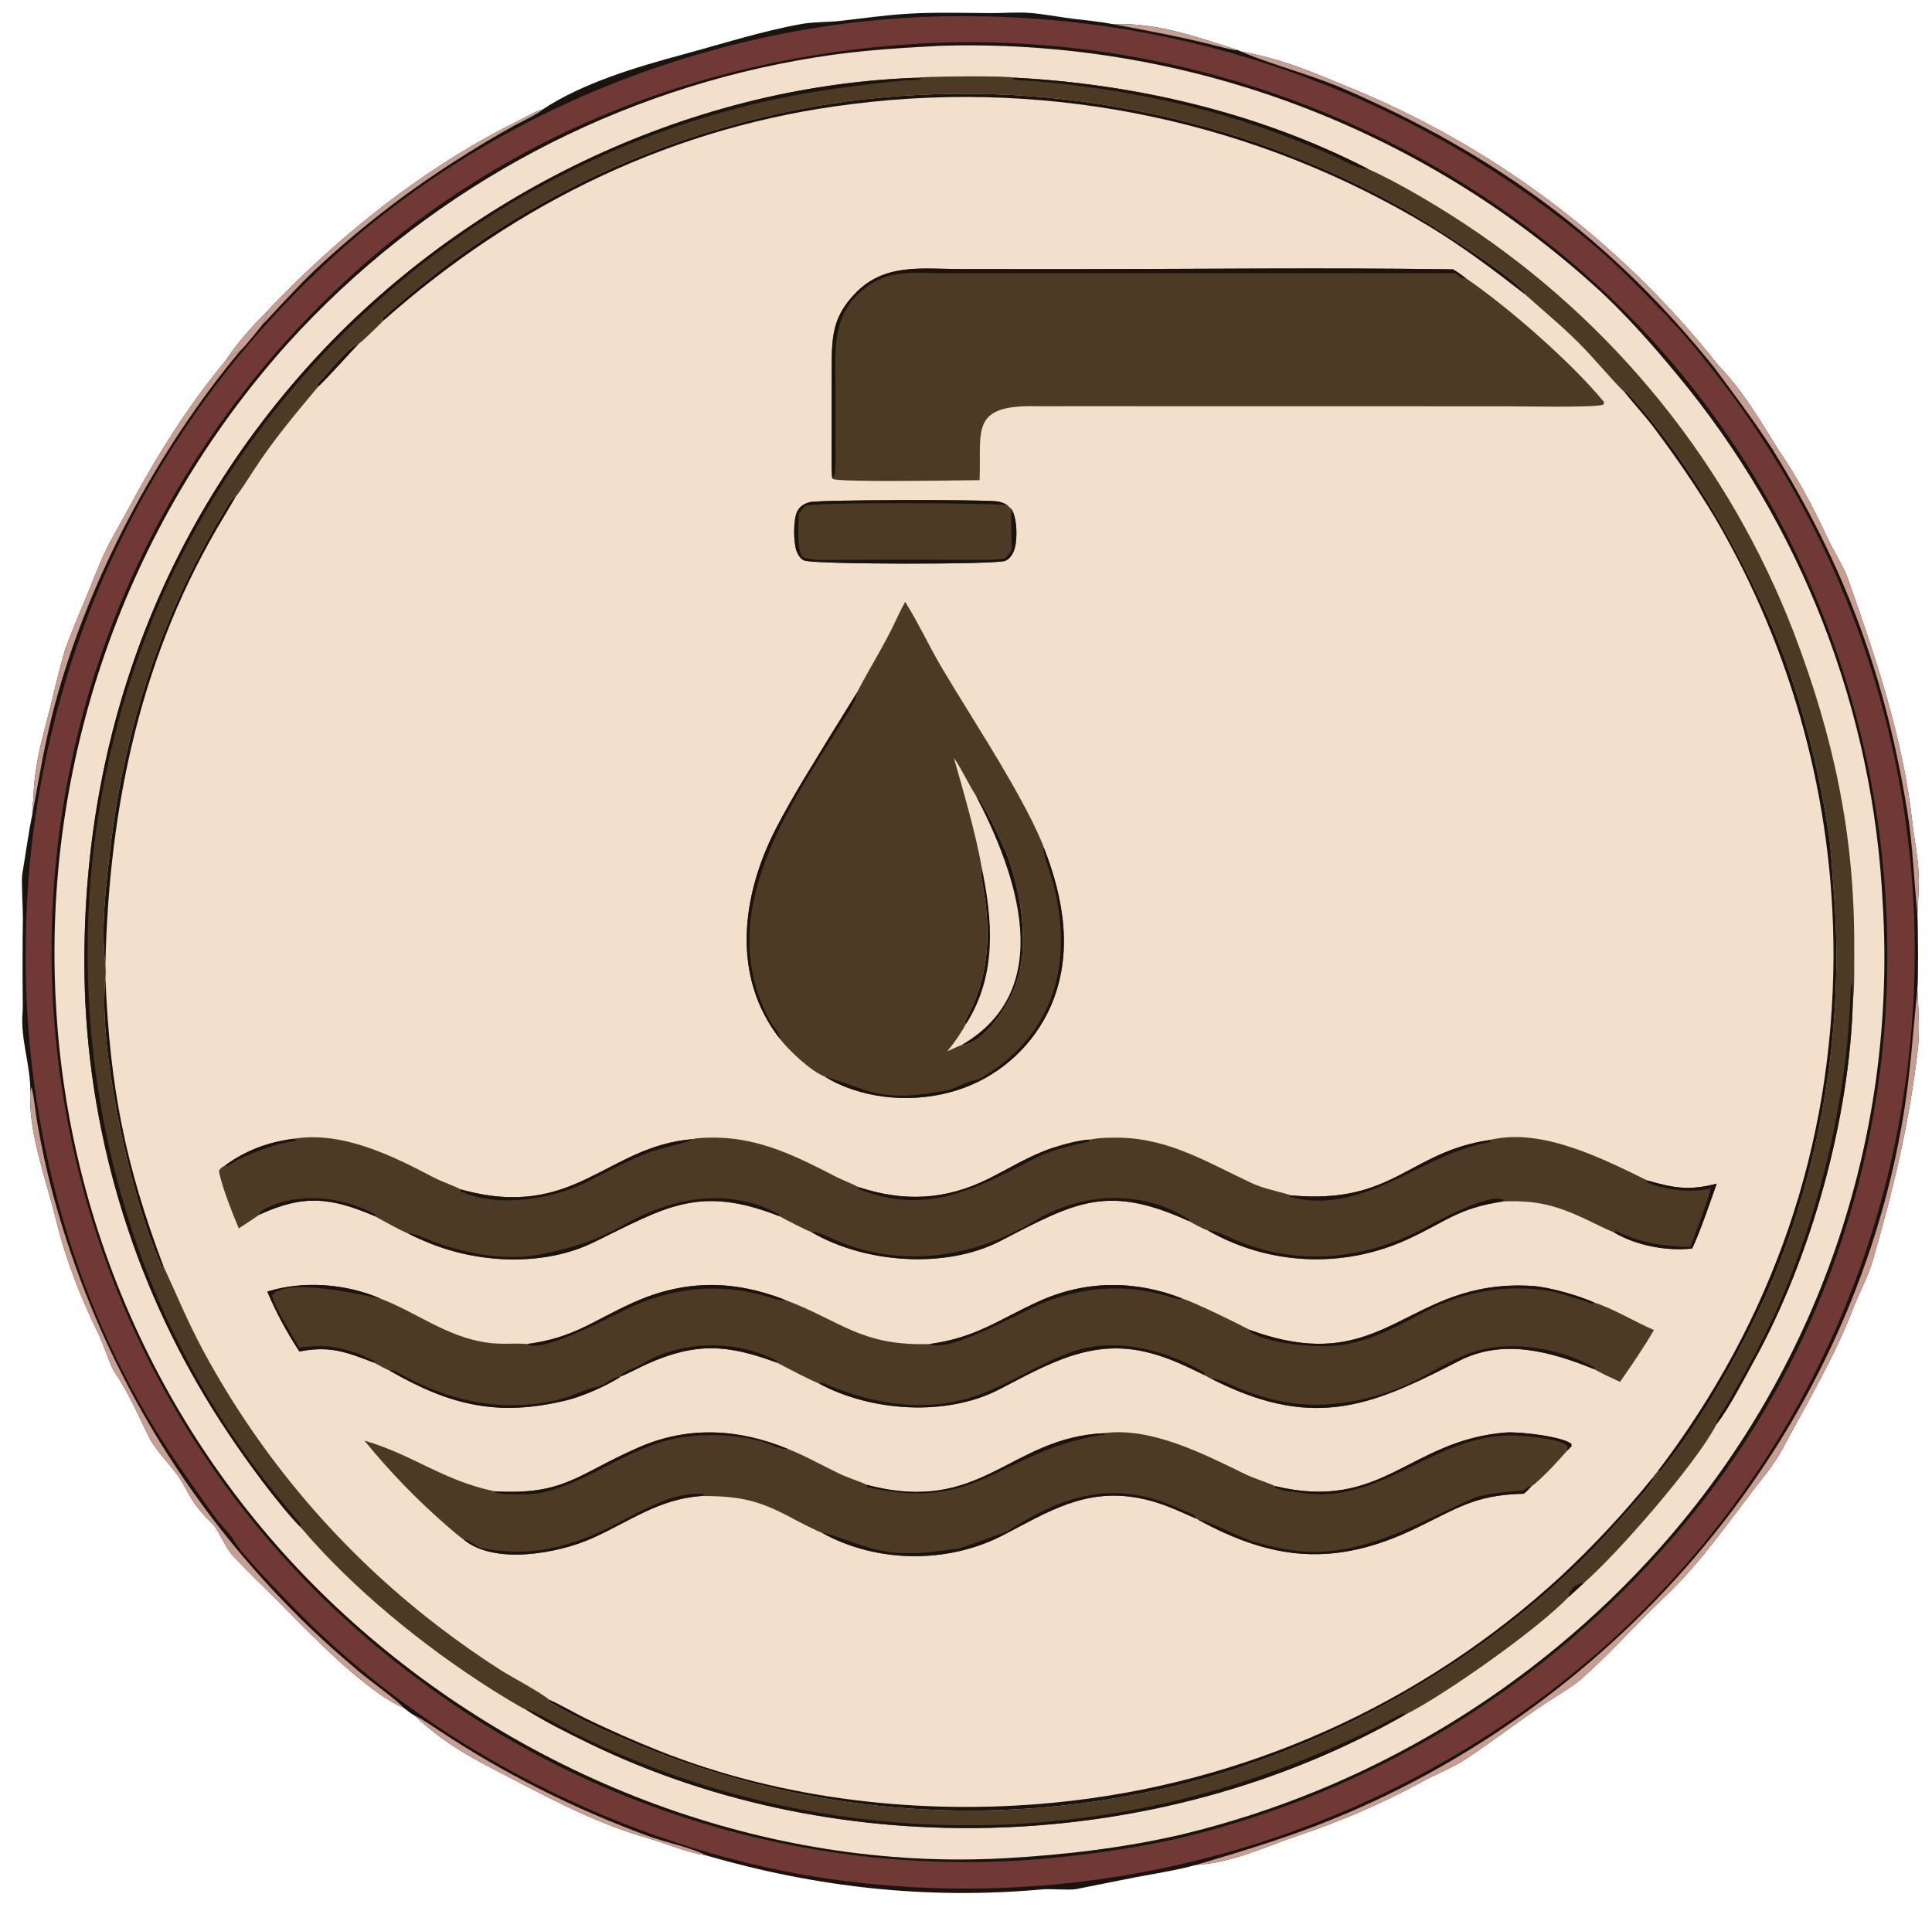 <?xml version="1.0" encoding="utf-8"?> <svg xmlns="http://www.w3.org/2000/svg" xmlns:xlink="http://www.w3.org/1999/xlink" width="724" height="720" viewBox="0 0 724 720"><clipPath id="cl_7"><rect x="-6.8664551e-05" y="-3.8146973e-05" width="724" height="720"></rect></clipPath><g clip-path="url(#cl_7)"><path fill="#1A130E" transform="matrix(0.9 0 0 0.9 -98.154 -102.6)" d="M334.881 159.66C351.83 148.412 374.313 141.851 393.762 136.584C409.732 132.26 426.634 126.863 442.882 123.973C448.105 123.044 453.661 123.288 458.961 122.689C468.251 121.64 477.655 120.303 486.983 119.731C498.552 119.022 510.231 119.406 521.814 119.454C527.144 119.476 532.62 118.974 537.931 119.389C543.797 119.847 549.779 121.057 555.644 121.786C561.273 122.486 567.02 122.981 572.583 124.088C590.742 123.316 607.543 129.416 624.607 134.927L625.484 135.335C643.666 138.908 652.453 142.841 669.449 149.802C730.293 174.405 783.682 214.426 824.363 265.926C834.775 276.751 841.463 288.336 849.364 300.998C857.612 313.056 863.928 324.901 870.043 338.144C872.413 343.277 876.753 350.032 878.52 355.055C890.054 387.844 901.439 421.371 905.268 456.077C906.045 463.118 907.626 470.336 907.902 477.465C908.336 482.923 907.595 489.186 907.433 494.764C907.694 498.816 907.866 522.637 907.399 526.235C907.87 534.102 908.48 543.242 907.593 551.022C904.168 581.069 897.28 609.984 888.815 638.961C886.834 645.743 883.091 652.615 880.502 659.24C872.692 679.643 861.572 697.947 851.358 717.152C849.248 721.12 846.813 724.638 844.027 728.178C830.373 745.361 818.464 763.546 802.465 778.726C790.67 789.918 779.653 802.36 767.489 813.169C763.808 816.44 757.125 820.235 752.8 823.116C741.522 830.631 730.827 838.878 719.561 846.399C713.78 850.211 706.509 852.962 700.444 856.358C683.961 865.248 667.744 872.22 650.001 878.213C635.182 883.219 622.837 889.5 606.884 890.633C599.345 892.757 589.27 894.316 581.399 895.823C573.326 897.368 565.102 899.134 557.089 900.66C554.259 901.199 546.669 900.444 542.886 900.786C495.308 905.089 449.186 899.98 403.173 886.666C393.972 885.095 387.997 882.118 379.562 879.686C358.415 873.589 341.556 864.788 322.196 854.693C306.297 846.403 294.939 840.865 281.483 828.238C280.672 827.981 278.214 825.971 277.399 825.352C260.93 818.267 237.602 793.701 224.824 780.787C218.858 774.758 211.822 768.18 206.1 761.879C203.225 759.191 199.942 750.868 197.516 748.523C190.768 741.999 189.148 738.977 184.71 730.909C181.301 725.201 174.059 718.339 171.183 712.579C166.296 702.792 162.644 693.83 156.325 684.712C154.065 680.13 152.39 674.348 150.197 669.812C142.418 653.719 136.47 638.764 132.208 621.306C128.263 605.149 120.759 585.447 121.691 568.539C121.786 557.635 117.576 546.842 118.44 535.86C118.598 533.857 118.525 531.426 118.521 529.397C118.401 518.368 118.424 507.339 118.588 496.311C118.628 492.45 117.889 480.547 118.311 478.109C119.553 470.94 121.047 459.954 122.553 452.954C122.392 450.457 122.896 448.059 122.979 445.618C123.35 434.672 125.766 424.512 128.603 413.965C131.16 404.461 133.367 393.668 136.241 384.296C138.452 378.301 140.878 372.327 143.374 366.439C146.355 359.409 149.102 352.006 152.232 345.061C155.108 338.679 159.089 332.308 162.393 326.108C173.98 304.364 187.309 282.947 203.158 264.028C206.402 258.377 215.636 248.045 220.399 243.58C222.138 241.357 229.709 233.915 231.963 231.706C258.836 205.366 290.698 181.151 324.475 164.497C327.478 163.016 331.845 160.388 334.881 159.66Z"></path><path fill="#C89D92" transform="matrix(0.9 0 0 0.9 -98.154 -102.6)" d="M606.884 890.633C624.237 885.509 641.127 880.434 657.851 873.961C783.511 825.326 880.039 711.313 901.738 577.607C904.636 559.749 905.518 544.279 907.399 526.235C907.87 534.102 908.48 543.242 907.593 551.022C904.168 581.069 897.28 609.984 888.815 638.961C886.834 645.743 883.091 652.615 880.502 659.24C872.692 679.643 861.572 697.947 851.358 717.152C849.248 721.12 846.813 724.638 844.027 728.178C830.373 745.361 818.464 763.546 802.465 778.726C790.67 789.918 779.653 802.36 767.489 813.169C763.808 816.44 757.125 820.235 752.8 823.116C741.522 830.631 730.827 838.878 719.561 846.399C713.78 850.211 706.509 852.962 700.444 856.358C683.961 865.248 667.744 872.22 650.001 878.213C635.182 883.219 622.837 889.5 606.884 890.633Z"></path><path fill="#C89D92" transform="matrix(0.9 0 0 0.9 -98.154 -102.6)" d="M121.691 568.539L122.195 566.704C123.304 571.119 123.874 577.343 124.675 582.024C126.343 591.709 128.442 601.316 130.965 610.815C148.506 676.271 182.785 736.032 230.43 784.22C239.549 793.586 248.753 801.781 258.7 810.211C262.946 813.81 274.238 821.871 277.399 825.352C260.93 818.267 237.602 793.701 224.824 780.787C218.858 774.758 211.822 768.18 206.1 761.879C203.225 759.191 199.942 750.868 197.516 748.523C190.768 741.999 189.148 738.977 184.71 730.909C181.301 725.201 174.059 718.339 171.183 712.579C166.296 702.792 162.644 693.83 156.325 684.712C154.065 680.13 152.39 674.348 150.197 669.812C142.418 653.719 136.47 638.764 132.208 621.306C128.263 605.149 120.759 585.447 121.691 568.539Z"></path><path fill="#C89D92" transform="matrix(0.9 0 0 0.9 -98.154 -102.6)" d="M203.158 264.028C205.745 262.596 205.575 261.348 208.997 260.17C174.524 301.508 146.035 354.915 132.045 406.917C127.743 422.91 125.516 436.936 122.553 452.954C122.392 450.457 122.896 448.059 122.979 445.618C123.35 434.672 125.766 424.512 128.603 413.965C131.16 404.461 133.367 393.668 136.241 384.296C138.452 378.301 140.878 372.327 143.374 366.439C146.355 359.409 149.102 352.006 152.232 345.061C155.108 338.679 159.089 332.308 162.393 326.108C173.98 304.364 187.309 282.947 203.158 264.028Z"></path><path fill="#C89D92" transform="matrix(0.9 0 0 0.9 -98.154 -102.6)" d="M625.484 135.335C643.666 138.908 652.453 142.841 669.449 149.802C730.293 174.405 783.682 214.426 824.363 265.926L822.769 266.955C779.813 213.518 731.978 178.486 669.021 151.183C654.753 144.996 638.689 141.007 625.925 135.529L625.484 135.335Z"></path><path fill="#C89D92" transform="matrix(0.9 0 0 0.9 -98.154 -102.6)" d="M849.364 300.998C857.612 313.056 863.928 324.901 870.043 338.144C872.413 343.277 876.753 350.032 878.52 355.055C890.054 387.844 901.439 421.371 905.268 456.077C906.045 463.118 907.626 470.336 907.902 477.465C908.336 482.923 907.595 489.186 907.433 494.764C905.967 480.484 905.547 465.917 903.208 451.716C893.816 394.685 877.116 349.699 847.038 301.001L849.364 300.998Z"></path><path fill="#C89D92" transform="matrix(0.9 0 0 0.9 -98.154 -102.6)" d="M220.399 243.58C222.138 241.357 229.709 233.915 231.963 231.706C258.836 205.366 290.698 181.151 324.475 164.497C327.478 163.016 331.845 160.388 334.881 159.66C334.212 160.854 325.125 165.239 323.073 166.365C314.456 171.094 306.046 176.218 297.786 181.541C277.213 194.747 257.892 209.811 240.068 226.544C234.815 231.51 229.941 236.882 224.954 242.098C223.876 243.226 219.483 248.135 218.734 248.681L218.432 248.378C219.678 246.321 219.791 245.92 220.399 243.58Z"></path><path fill="#C89D92" transform="matrix(0.9 0 0 0.9 -98.154 -102.6)" d="M281.483 828.238C284.805 829.789 288.346 832.287 291.416 834.328C318.672 852.444 348.118 867.22 378.826 878.517C385.802 881.083 397.102 883.391 403.173 886.666C393.972 885.095 387.997 882.118 379.562 879.686C358.415 873.589 341.556 864.788 322.196 854.693C306.297 846.403 294.939 840.865 281.483 828.238Z"></path><path fill="#C89D92" transform="matrix(0.9 0 0 0.9 -98.154 -102.6)" d="M824.363 265.926C834.775 276.751 841.463 288.336 849.364 300.998L847.038 301.001C839.459 289.327 831.088 278.103 822.769 266.955L824.363 265.926Z"></path><path fill="#C89D92" transform="matrix(0.9 0 0 0.9 -98.154 -102.6)" d="M572.583 124.088C590.742 123.316 607.543 129.416 624.607 134.927C622.808 135.029 617.847 133.686 615.982 133.203C601.604 129.482 587.18 126.809 572.583 124.088Z"></path><path fill="#C89D92" transform="matrix(0.9 0 0 0.9 -98.154 -102.6)" d="M220.399 243.58C219.791 245.92 219.678 246.321 218.432 248.378L218.734 248.681C216.952 250.909 210.742 258.719 208.997 260.17C205.575 261.348 205.745 262.596 203.158 264.028C206.402 258.377 215.636 248.045 220.399 243.58Z"></path><path fill="#703935" transform="matrix(0.9 0 0 0.9 -98.154 -102.6)" d="M804.418 247.125C812.121 254.764 825.444 271.972 831.98 280.896C892.742 364.782 917.727 469.353 901.448 571.645C885.681 672.705 830.311 763.323 747.579 823.466C661.934 885.831 555.122 911.842 450.392 895.838C369.621 883.147 286.944 841.358 230.276 782.238C225.153 776.894 209.897 761.47 206.899 756.159C204.679 752.225 201.133 749.282 198.472 745.566C189.665 733.268 181.033 721.271 173.143 708.334C136.807 648.758 118.807 577.067 119.776 507.5C120.508 402.061 163.822 301.393 239.878 228.362C312.579 157.948 416.077 118.74 517.028 120.796C611.239 122.134 702.052 156.19 773.91 217.13C782.981 224.979 792.584 234.713 800.928 243.435C802.719 244.985 803.008 245.252 804.418 247.125Z"></path><path fill="#613532" transform="matrix(0.9 0 0 0.9 -98.154 -102.6)" d="M800.928 243.435C802.719 244.985 803.008 245.252 804.418 247.125C803.078 246.126 801.643 244.933 800.928 243.435Z"></path><path fill="#1A130E" transform="matrix(0.9 0 0 0.9 -98.154 -102.6)" d="M491.523 132.217C491.709 132.19 491.895 132.162 492.081 132.135C592.155 126.699 692.096 161.014 767.376 226.676C919.514 359.375 939.335 599.662 806.256 753.505C752.937 815.836 681.332 859.778 601.614 879.09C580.565 884.039 556.462 887.164 534.876 888.708C444.513 894.289 355.126 867.436 282.798 812.982C103.143 679.543 79.093 421.232 228.719 255.45C297.648 179.078 389.569 138.322 491.523 132.217Z"></path><path fill="#F3E0CC" transform="matrix(0.9 0 0 0.9 -98.154 -102.6)" d="M498.201 133.207C498.633 133.175 499.066 133.142 499.499 133.109C600.066 129.752 698.017 165.522 772.754 232.897C784.802 243.637 797.196 257.669 807.461 270.139C859.12 332.42 889.144 409.8 893.012 490.624C898.91 588.734 865.51 685.156 800.19 758.596C747.585 817.716 678.163 859.338 601.231 877.881C577.513 883.424 551.911 886.455 527.623 887.792L526.863 887.835C428.204 893.148 329.153 855.121 255.945 789.508C182.5 723.859 138.079 631.769 132.417 533.424C126.369 432.09 161.11 332.548 228.897 256.982C284.69 195.397 359.276 153.982 441.047 139.183C461.667 135.442 477.514 134.319 498.201 133.207Z"></path><path fill="#4D3A25" transform="matrix(0.9 0 0 0.9 -98.154 -102.6)" d="M489.459 146.429C494.458 145.765 528.088 145.44 531.402 146.336C582.119 149.002 633.29 160.979 678.625 184.31C691.071 189.894 707.119 199.468 718.517 206.971C781.06 248.052 829.147 307.71 856.012 377.55C872.495 420.851 881.27 461.326 881.122 507.949C881.106 513.026 881.329 526.349 880.567 530.525C879.31 579.637 863.168 637.563 839.545 680.413C835.105 688.467 829.351 699.796 823.793 707.116C815.541 723.177 782.38 761.241 768.615 773.108C766.46 775.121 764.331 777.14 762.101 779.07C749.906 792.043 709.986 820.254 694.046 828.087C592.291 886.158 459.668 891.191 354.275 839.938C345.292 835.569 336.367 831.101 327.887 825.81C325.935 825.121 315.837 818.815 313.811 817.531C285.546 799.625 256.007 775.641 234.279 750.034C224.941 740.424 211.525 722.073 204.172 710.929C168.334 657.609 147.73 595.518 144.583 531.351C140.368 432.526 171.541 339.183 238.387 265.397C301.734 195.472 394.591 150.137 489.459 146.429Z"></path><path fill="#1A130E" transform="matrix(0.9 0 0 0.9 -98.154 -102.6)" d="M234.279 750.034C224.941 740.424 211.525 722.073 204.172 710.929C168.334 657.609 147.73 595.518 144.583 531.351C140.368 432.526 171.541 339.183 238.387 265.397C301.734 195.472 394.591 150.137 489.459 146.429L493.078 146.769C490.749 147.657 488.545 147.208 486.228 147.427C463.487 149.575 437.775 153.187 415.912 159.088C310.232 186.811 222.673 260.684 177.553 360.188C138.08 448.84 134.99 549.447 168.948 640.355C180.303 670.315 195.712 698.577 214.743 724.352C220.247 731.863 227.778 741.052 233.984 748.311C234.009 748.34 234.274 749.817 234.279 750.034Z"></path><path fill="#1A130E" transform="matrix(0.9 0 0 0.9 -98.154 -102.6)" d="M327.887 825.81C330.016 825.683 340.307 831.615 342.998 833.044C355.177 839.509 367.084 844.695 379.952 849.673C461.193 880.771 550.796 882.236 633.01 853.811C647.872 848.61 662.457 842.646 676.706 835.944C680.154 834.34 691.599 828.025 693.729 827.376L694.046 828.087C592.291 886.158 459.668 891.191 354.275 839.938C345.292 835.569 336.367 831.101 327.887 825.81Z"></path><path fill="#1A130E" transform="matrix(0.9 0 0 0.9 -98.154 -102.6)" d="M823.793 707.116C823.691 704.937 826.55 701.372 827.772 699.287C836.283 684.774 844.754 669.346 851.266 653.822C865.329 620.33 874.393 584.953 878.169 548.826C879.036 540.501 879.309 532.008 879.828 523.633L880.149 523.559C880.466 526.157 880.516 527.947 880.567 530.525C879.31 579.637 863.168 637.563 839.545 680.413C835.105 688.467 829.351 699.796 823.793 707.116Z"></path><path fill="#1A130E" transform="matrix(0.9 0 0 0.9 -98.154 -102.6)" d="M531.402 146.336C582.119 149.002 633.29 160.979 678.625 184.31C675.613 185.045 667.61 180.368 664.472 178.969C657.58 175.975 650.619 173.139 643.597 170.463C610.922 157.903 574.723 150.714 539.856 147.795C537.855 147.627 532.14 147.556 530.568 146.797L531.402 146.336Z"></path><path fill="#1A130E" transform="matrix(0.9 0 0 0.9 -98.154 -102.6)" d="M762.101 779.07C762.342 775.898 765.466 773.31 768.615 773.108C766.46 775.121 764.331 777.14 762.101 779.07Z"></path><path fill="#F3E0CC" transform="matrix(0.9 0 0 0.9 -98.154 -102.6)" d="M268.539 247.686C268.411 246.972 268.157 246.602 268.81 246.012C323.147 196.884 389.523 166.102 462.114 156.17C542.058 145.785 623.22 161.466 693.542 200.885C701.283 205.132 742.62 230.958 744.325 236.801C752.151 243.86 758.919 249.315 766.494 256.868C773.074 263.427 779.318 271.278 785.607 277.459L786.248 276.956C810.625 303.715 829.422 336.197 844.355 368.947C848.597 378.432 852.34 388.133 855.571 398.009C862.37 418.764 867.387 440.061 870.566 461.669C871.69 469.747 871.962 477.369 872.617 485.442C876.981 539.219 867.983 596.992 847.193 646.808C837.154 670.864 817.561 706.242 800.567 726.519C800.13 726.652 799.501 726.88 799.075 726.933C798.228 727.892 797.845 728.333 797.13 729.386L797.549 730.273C794.21 735.201 786.173 743.87 781.93 748.65C732.347 804.496 657.364 846.663 584.197 860.795C516.07 874.574 445.413 868.384 380.719 842.972C366.919 837.51 350.779 830.406 338.065 822.822C337.926 822.521 337.656 822.022 337.616 821.731C334.583 818.958 322.179 812.381 317.728 809.59C308.647 803.784 299.822 797.587 291.277 791.017C251.072 760.184 217.841 721.199 193.764 676.619C186.928 663.864 183.117 654.192 177.191 641.472L176.596 641.649C175.798 640.516 172.82 632.68 172.195 631.038C162.123 604.602 149.909 548.837 152.966 521.476C153.172 519.375 153.026 517.242 152.957 515.125C150.885 501.087 153.366 481.329 154.956 467.62C160.701 418.069 176.099 370.455 201.897 327.662C203.047 325.754 205.348 321.148 207.335 320.628C208.565 319.451 213.608 311.548 214.764 309.761C222.743 297.436 232.002 286.409 241.415 275.159L240.952 274.586C241.154 274.206 241.355 273.826 241.556 273.446C245.09 270.068 254.348 257.966 258.514 257.087C260.137 256.048 266.96 249.274 268.539 247.686Z"></path><path fill="#1A130E" transform="matrix(0.9 0 0 0.9 -98.154 -102.6)" d="M268.539 247.686C268.411 246.972 268.157 246.602 268.81 246.012C323.147 196.884 389.523 166.102 462.114 156.17C542.058 145.785 623.22 161.466 693.542 200.885C701.283 205.132 742.62 230.958 744.325 236.801C731.248 226.624 718.758 217.171 704.535 208.488C632.497 164.847 547.834 146.805 464.262 157.285C390.024 166.28 324.159 198.252 268.539 247.686Z"></path><path fill="#1A130E" transform="matrix(0.9 0 0 0.9 -98.154 -102.6)" d="M785.607 277.459L786.248 276.956C810.625 303.715 829.422 336.197 844.355 368.947C848.597 378.432 852.34 388.133 855.571 398.009C862.37 418.764 867.387 440.061 870.566 461.669C871.69 469.747 871.962 477.369 872.617 485.442C876.981 539.219 867.983 596.992 847.193 646.808C837.154 670.864 817.561 706.242 800.567 726.519C800.13 726.652 799.501 726.88 799.075 726.933C847.152 663.72 872.276 591.4 872.497 511.767C872.533 447.92 855.59 385.211 823.406 330.069C815.622 317.028 806.855 304.344 797.762 292.174C794.155 287.346 789.466 282.324 785.607 277.459Z"></path><path fill="#1A130E" transform="matrix(0.9 0 0 0.9 -98.154 -102.6)" d="M797.13 729.386L797.549 730.273C794.21 735.201 786.173 743.87 781.93 748.65C732.347 804.496 657.364 846.663 584.197 860.795C516.07 874.574 445.413 868.384 380.719 842.972C366.919 837.51 350.779 830.406 338.065 822.822C337.926 822.521 337.656 822.022 337.616 821.731C341.857 823.55 348.353 827.332 352.845 829.535C362.872 834.39 373.067 838.888 383.412 843.024C434.722 863.483 492.987 869.983 547.755 864.673C626.654 857.12 700.908 823.934 759.163 770.191C772.745 757.482 785.431 743.848 797.13 729.386Z"></path><path fill="#1A130E" transform="matrix(0.9 0 0 0.9 -98.154 -102.6)" d="M152.957 515.125C150.885 501.087 153.366 481.329 154.956 467.62C160.701 418.069 176.099 370.455 201.897 327.662C203.047 325.754 205.348 321.148 207.335 320.628C205.748 323.313 204.191 326.054 202.576 328.718C167.953 385.79 154.523 448.805 152.957 515.125Z"></path><path fill="#1A130E" transform="matrix(0.9 0 0 0.9 -98.154 -102.6)" d="M152.966 521.476C154.834 567.026 161.257 599.145 177.191 641.472L176.596 641.649C175.798 640.516 172.82 632.68 172.195 631.038C162.123 604.602 149.909 548.837 152.966 521.476Z"></path><path fill="#1A130E" transform="matrix(0.9 0 0 0.9 -98.154 -102.6)" d="M241.415 275.159L240.952 274.586C241.154 274.206 241.355 273.826 241.556 273.446C245.09 270.068 254.348 257.966 258.514 257.087C254.974 260.77 244.27 272.713 241.415 275.159Z"></path><path fill="#4D3A25" transform="matrix(0.9 0 0 0.9 -98.154 -102.6)" d="M455.558 313.012C455.167 308.364 455.365 301.129 455.36 296.297L455.364 266.717C455.388 253.834 455.866 245.781 465.253 236.077C477.475 223.444 493.022 226.02 509.159 226.044L555.06 226.065C607.586 226.061 661.617 225.388 714.03 226.161C716.184 227.38 717.462 228.382 719.422 229.852C736.228 241.277 763.241 264.703 776.833 281.288C777.149 281.673 776.786 282.107 776.57 282.557C772.219 283.813 742.831 283.19 736.282 283.186L593.287 283.161L552.602 283.152C548.86 283.152 544.378 283.234 540.739 283.153C512.78 282.532 517.749 293.196 516.939 313.947C510.132 313.987 457.836 314.941 455.849 313.421C455.716 313.319 455.655 313.149 455.558 313.012Z"></path><path fill="#1A130E" transform="matrix(0.9 0 0 0.9 -98.154 -102.6)" d="M455.558 313.012C455.167 308.364 455.365 301.129 455.36 296.297L455.364 266.717C455.388 253.834 455.866 245.781 465.253 236.077C477.475 223.444 493.022 226.02 509.159 226.044L555.06 226.065C607.586 226.061 661.617 225.388 714.03 226.161C716.184 227.38 717.462 228.382 719.422 229.852C717.492 229.906 716.67 228.977 715.079 227.803L554.944 227.758L503.488 227.803C489.221 227.86 477.749 225.346 466.26 236.545C455.203 247.323 456.963 261.57 456.944 275.666L456.931 301.23C456.932 303.594 457.22 310.737 456.232 312.58L455.558 313.012Z"></path><path fill="#4D3A25" transform="matrix(0.9 0 0 0.9 -98.154 -102.6)" d="M465.829 402.493C471.025 392.323 477.372 382.554 482.182 372.11C483.291 369.702 484.684 366.932 485.94 364.623C491.581 373.575 496.023 383.347 501.388 392.359C513.766 413.15 527.429 433.545 538.4 455.126C539.409 457.112 543.238 465.154 543.669 466.901C552.082 488.36 556.054 511.423 546.447 533.291C539.511 548.773 526.691 560.853 510.825 566.858C494.136 573.152 473.979 572.707 457.738 565.187C455.922 564.332 454.158 563.368 452.457 562.301C446.95 560.306 437.425 551.343 433.757 546.528C413.493 520.67 417.833 486.852 432.072 459.156C435.743 452.015 439.626 445.368 443.721 438.467C451.014 426.429 458.383 414.437 465.829 402.493Z"></path><path fill="#1A130E" transform="matrix(0.9 0 0 0.9 -98.154 -102.6)" d="M543.669 466.901C552.082 488.36 556.054 511.423 546.447 533.291C539.511 548.773 526.691 560.853 510.825 566.858C494.136 573.152 473.979 572.707 457.738 565.187C455.922 564.332 454.158 563.368 452.457 562.301C453.575 562.367 467.337 567.394 470.17 568.23C481.984 571.715 491.888 570.012 503.825 567.984C506.136 567.591 511.718 564.257 514.929 563.909C517.049 563.68 523.734 559.003 525.773 557.425C549.986 538.679 554.98 511.346 547.785 482.539C546.751 478.399 543.979 471.75 543.521 467.596C543.57 467.365 543.62 467.133 543.669 466.901Z"></path><path fill="#1A130E" transform="matrix(0.9 0 0 0.9 -98.154 -102.6)" d="M465.829 402.493C465.944 405.102 462.324 410.401 460.684 413.045C437.682 450.154 405.865 493.863 429.318 538.584C430.509 540.855 433.832 544.109 433.757 546.528C413.493 520.67 417.833 486.852 432.072 459.156C435.743 452.015 439.626 445.368 443.721 438.467C451.014 426.429 458.383 414.437 465.829 402.493Z"></path><path fill="#F3E0CC" transform="matrix(0.9 0 0 0.9 -98.154 -102.6)" d="M506.231 429.602C509.297 433.89 512.187 440.286 515.265 445.075C517.744 446.261 527.57 467.492 528.88 471.266C534.938 488.717 538.512 512.072 529.853 529.143C526.376 535.998 518.816 547.218 510.864 549.066C510.097 549.244 510.04 549.214 509.366 549.217C508.324 549.52 504.685 551.257 503.499 551.791C506.365 548.24 509.079 544.457 511.235 540.433C510.9 539.973 511.114 540.317 510.856 539.28C520.717 521.466 521.812 504.087 518.592 484.505C518.216 482.22 517.024 476.96 517.796 475.089C515.514 461.81 510.007 442.801 506.231 429.602Z"></path><path fill="#1A130E" transform="matrix(0.9 0 0 0.9 -98.154 -102.6)" d="M515.265 445.075C517.744 446.261 527.57 467.492 528.88 471.266C534.938 488.717 538.512 512.072 529.853 529.143C526.376 535.998 518.816 547.218 510.864 549.066C510.097 549.244 510.04 549.214 509.366 549.217C549.66 525.937 532.235 477.511 515.265 445.075Z"></path><path fill="#1A130E" transform="matrix(0.9 0 0 0.9 -98.154 -102.6)" d="M511.235 540.433C510.9 539.973 511.114 540.317 510.856 539.28C520.717 521.466 521.812 504.087 518.592 484.505C518.216 482.22 517.024 476.96 517.796 475.089C522.432 497.186 524.12 519.433 511.886 539.497C511.595 539.973 511.529 540.045 511.235 540.433Z"></path><path fill="#4D3A25" transform="matrix(0.9 0 0 0.9 -98.154 -102.6)" d="M231.101 588.227C251.397 584.879 272.079 595.077 289.404 604.189C292.92 606.039 298.277 607.861 300.946 609.294C348.134 622.472 361.337 591.318 397.37 588.367C399.842 587.724 404.721 587.688 407.303 587.729C425.846 588.026 440.932 595.671 456.956 603.905C460.089 605.515 463.496 606.735 466.511 608.32C485.293 614.517 502.604 613.796 520.475 604.935C529.336 600.542 537.838 595.147 547.254 592.046C551.685 590.587 558.328 588.744 562.968 588.546C566.209 587.749 571.819 587.7 575.189 587.756C596.072 588.099 612.315 598.312 630.491 606.777C635.102 608.925 641.884 610.257 646.87 611.796C689.223 615.64 695.513 593.79 729.125 588.755C750.807 583.36 776.194 596.403 794.986 605.57C806.166 608.72 812.23 609.921 823.867 606.891C821.307 614.126 816.837 627.287 813.627 633.911C802.99 635.076 790.288 632.664 781.116 627.208C778.472 626.211 772.665 623.278 769.949 621.985C757.249 615.937 748.616 613.666 734.673 614.331C715.753 617.204 710.97 622.882 695.11 630.09C668.398 642.353 637.407 640.956 611.907 626.34C609.928 625.757 606.018 623.551 604.14 622.506C570.325 607.118 557.249 614.299 525.735 630.701C502.986 642.541 469.282 640.096 447.136 627.185C443.725 625.811 436.862 622.229 433.654 620.479C400.189 607.327 386.562 616.496 356.279 631.322C336.194 641.155 309.862 640.223 289.138 632.15C285.664 630.817 282.26 629.308 278.939 627.63C276.007 626.499 267.937 621.994 265.069 620.406C246.842 612.619 235.473 611.3 217.113 619.8C216.764 620.113 209.329 624.974 208.486 625.547C206.084 619.824 201.124 607.407 200.227 601.596C200.953 600.181 201.501 600.17 203.008 599.142C211.672 592.941 220.577 589.652 231.101 588.227Z"></path><path fill="#1A130E" transform="matrix(0.9 0 0 0.9 -98.154 -102.6)" d="M447.136 627.185C448.018 626.021 455.213 629.647 456.694 630.292C484.305 642.412 514.498 637.785 539.811 622.419C559.433 610.508 584.282 609.118 604.119 621.791L604.14 622.506C570.325 607.118 557.249 614.299 525.735 630.701C502.986 642.541 469.282 640.096 447.136 627.185Z"></path><path fill="#1A130E" transform="matrix(0.9 0 0 0.9 -98.154 -102.6)" d="M278.939 627.63C281.099 627.236 286.473 629.877 289.106 630.873C301.147 635.429 316.026 638.484 328.95 637.141C341.706 635.377 356.305 631.251 367.607 624.688C387.77 612.979 411.513 607.823 433.447 619.619L433.654 620.479C400.189 607.327 386.562 616.496 356.279 631.322C336.194 641.155 309.862 640.223 289.138 632.15C285.664 630.817 282.26 629.308 278.939 627.63Z"></path><path fill="#1A130E" transform="matrix(0.9 0 0 0.9 -98.154 -102.6)" d="M611.907 626.34C614.196 626.184 618.188 627.932 620.192 628.889C645.944 641.188 674.706 639.426 699.857 626.504C706.2 623.246 729.151 610.357 735.336 613.68L734.673 614.331C715.753 617.204 710.97 622.882 695.11 630.09C668.398 642.353 637.407 640.956 611.907 626.34Z"></path><path fill="#1A130E" transform="matrix(0.9 0 0 0.9 -98.154 -102.6)" d="M300.946 609.294C348.134 622.472 361.337 591.318 397.37 588.367C396.071 589.769 382.703 592.501 379.559 593.73C370.56 597.248 362.457 601.568 353.914 605.96C339.304 613.472 316.313 617.087 300.85 610.079L300.946 609.294Z"></path><path fill="#1A130E" transform="matrix(0.9 0 0 0.9 -98.154 -102.6)" d="M466.511 608.32C485.293 614.517 502.604 613.796 520.475 604.935C529.336 600.542 537.838 595.147 547.254 592.046C551.685 590.587 558.328 588.744 562.968 588.546L562.581 589.293C555.622 590.938 547.226 592.701 540.821 595.956C515.772 608.683 495.34 620.647 466.374 609.045L466.511 608.32Z"></path><path fill="#1A130E" transform="matrix(0.9 0 0 0.9 -98.154 -102.6)" d="M794.986 605.57C806.166 608.72 812.23 609.921 823.867 606.891C821.307 614.126 816.837 627.287 813.627 633.911C802.99 635.076 790.288 632.664 781.116 627.208C781.568 626.664 781.248 626.906 782.221 626.731C792.795 631.827 801.508 632.863 812.893 633.315C813.934 630.316 821.78 609.982 821.294 608.822C814.087 610.96 801.411 609.469 794.596 606.243L794.986 605.57Z"></path><path fill="#1A130E" transform="matrix(0.9 0 0 0.9 -98.154 -102.6)" d="M646.87 611.796C689.223 615.64 695.513 593.79 729.125 588.755L730.075 589.344C728.899 589.819 729.048 589.652 727.904 589.874C701.939 594.93 682.22 615.541 654.462 613.889C651.986 613.742 648.534 612.898 646.02 612.43C646.633 611.844 646.323 612.015 646.87 611.796Z"></path><path fill="#1A130E" transform="matrix(0.9 0 0 0.9 -98.154 -102.6)" d="M217.113 619.8C217.514 618.256 218.863 617.579 220.375 616.87C234.603 610.198 252.186 612.515 265.581 619.819L265.069 620.406C246.842 612.619 235.473 611.3 217.113 619.8Z"></path><path fill="#1A130E" transform="matrix(0.9 0 0 0.9 -98.154 -102.6)" d="M203.008 599.142C211.672 592.941 220.577 589.652 231.101 588.227L232.442 588.693L232.323 589.107L231.771 589.167C223.971 590.087 216.165 593.308 208.976 596.473C207.137 597.282 205.434 598.736 203.64 599.665L203.008 599.142Z"></path><path fill="#4D3A25" transform="matrix(0.9 0 0 0.9 -98.154 -102.6)" d="M220.354 651.851C235.273 647.153 253.234 648.538 267.508 654.776L268.11 655.002C282.423 660.554 294.49 670.29 311.059 672.985C317.92 674.102 323.544 673.116 328.442 673.689C348.101 671.078 355.528 664.153 372.759 656.401C394.059 646.817 414.486 646.876 436.08 655.334C459.637 664.27 467.526 674.541 496.023 673.678C515.452 671.054 524.468 663.722 541.553 655.929C560.881 647.114 581.625 646.967 601.408 654.745C607.169 656.637 623.559 664.724 629.513 667.814C686.218 688.561 694.206 646.387 746.877 649.47C753.962 649.885 766.254 653.451 772.851 656.375C781.513 659.234 789.502 664.305 797.737 667.858C793.471 675.13 788.455 682.526 783.601 689.439C781.387 688.383 774.755 685.391 773.02 684.214C754.598 676.747 734.955 671.277 716.54 680.714C684.95 696.903 661.434 708.186 625.138 693.487C621.161 691.874 617.255 690.09 613.432 688.14C612.692 687.937 611.602 687.194 610.888 686.767C602.739 682.841 596.435 679.635 587.641 677.333C563.679 671.06 545.394 682.082 525.068 692.601C503.052 703.995 471.668 701.76 450.139 690.164C444.857 687.918 437.808 684.169 432.655 681.482C412.333 673.904 398.934 672.805 378.404 682.036C375.572 683.309 370.069 686.226 367.574 687.174L367.339 687.399C361.38 691.172 351.953 695.373 345.233 697.035C316.283 704.198 296.318 699.101 271.4 684.82C269.139 683.823 266.84 682.542 264.644 681.383C252.84 676.818 246.255 674.387 233.718 676.781C228.521 668.891 224.048 660.547 220.354 651.851Z"></path><path fill="#1A130E" transform="matrix(0.9 0 0 0.9 -98.154 -102.6)" d="M450.139 690.164C451.093 689.029 453.412 690.639 454.792 691.187C472.245 698.142 490.76 701.574 509.26 697.069C526.391 692.898 540.272 681.983 556.313 676.646C573.169 671.039 592.661 675.779 607.728 683.981C609.111 684.734 610.468 685.219 610.888 686.767C602.739 682.841 596.435 679.635 587.641 677.333C563.679 671.06 545.394 682.082 525.068 692.601C503.052 703.995 471.668 701.76 450.139 690.164Z"></path><path fill="#1A130E" transform="matrix(0.9 0 0 0.9 -98.154 -102.6)" d="M613.432 688.14C616.066 687.812 620.913 690.47 623.636 691.608C628.885 693.829 634.307 695.619 639.848 696.959C657.775 701.298 677.22 698.211 694.262 690.834C704.718 686.308 712.817 679.737 724.383 676.453C739.978 672.026 759.327 675.867 773.055 683.46L773.02 684.214C754.598 676.747 734.955 671.277 716.54 680.714C684.95 696.903 661.434 708.186 625.138 693.487C621.161 691.874 617.255 690.09 613.432 688.14Z"></path><path fill="#1A130E" transform="matrix(0.9 0 0 0.9 -98.154 -102.6)" d="M629.513 667.814C686.218 688.561 694.206 646.387 746.877 649.47C753.962 649.885 766.254 653.451 772.851 656.375L772.016 656.87C767.801 655.439 758.812 652.421 754.582 651.667C736.876 648.532 718.473 651.785 702.61 660.103C687.679 667.932 674.969 675.32 657.543 674.55C649.524 674.196 636.191 672.981 629.362 668.448L629.513 667.814Z"></path><path fill="#1A130E" transform="matrix(0.9 0 0 0.9 -98.154 -102.6)" d="M328.442 673.689C348.101 671.078 355.528 664.153 372.759 656.401C394.059 646.817 414.486 646.876 436.08 655.334C433.768 655.818 430.531 654.498 428.242 653.828C409.933 648.475 391.378 649.816 373.887 657.303C366.146 660.616 334.927 678.12 328.442 673.689Z"></path><path fill="#1A130E" transform="matrix(0.9 0 0 0.9 -98.154 -102.6)" d="M496.023 673.678C515.452 671.054 524.468 663.722 541.553 655.929C560.881 647.114 581.625 646.967 601.408 654.745C599.438 655.368 596.679 654.152 594.545 653.537C577.377 648.59 560.613 649.874 544.096 656.218C534.916 659.744 504.284 677.835 496.023 673.678Z"></path><path fill="#1A130E" transform="matrix(0.9 0 0 0.9 -98.154 -102.6)" d="M220.354 651.851C235.273 647.153 253.234 648.538 267.508 654.776C266.987 655.003 229.054 644.988 222.338 653.361C223.434 658.813 230.811 669.781 233.539 675.179C243.385 673.987 248.431 674.288 258.053 677.609C260.374 678.41 263.074 680.08 265.089 680.748L264.644 681.383C252.84 676.818 246.255 674.387 233.718 676.781C228.521 668.891 224.048 660.547 220.354 651.851Z"></path><path fill="#1A130E" transform="matrix(0.9 0 0 0.9 -98.154 -102.6)" d="M271.4 684.82L272.292 684.436C274.691 685.395 276.332 686.477 278.522 687.637C298.431 698.182 320.014 702.217 342.107 696.704C347.53 695.35 352.824 692.414 358.357 691.272C361.274 690.67 363.987 687.183 367.339 687.399C361.38 691.172 351.953 695.373 345.233 697.035C316.283 704.198 296.318 699.101 271.4 684.82Z"></path><path fill="#1A130E" transform="matrix(0.9 0 0 0.9 -98.154 -102.6)" d="M367.574 687.174C367.98 684.953 373.747 683.574 375.27 682.609C391.552 672.301 414.959 671.294 432.645 680.752L432.655 681.482C412.333 673.904 398.934 672.805 378.404 682.036C375.572 683.309 370.069 686.226 367.574 687.174Z"></path><path fill="#4D3A25" transform="matrix(0.9 0 0 0.9 -98.154 -102.6)" d="M640.024 732.858C684.753 743.589 695.602 713.728 736.138 710.519C741.574 710.088 759.955 712.201 763.351 715.288L763.39 716.251L761.618 718.042C758.038 722.169 751.026 729.851 746.595 733.067C745.457 734.283 744.823 734.951 743.553 736.015C722.939 736.495 715.889 742.143 697.836 750.749C664.865 766.465 639.092 763.895 607.914 746.824L606.9 746.303C598.536 742.59 591.868 739.374 582.812 737.735C560.805 733.752 545.509 743.48 526.833 753.223C503.887 765.194 474.304 764.99 451.418 752.349C449.981 751.912 441.285 747.508 439.534 746.552C425.229 738.744 417.25 736.968 401.181 736.967C383.265 738.178 371.243 747.59 355.481 754.621C341.42 760.894 314.768 765.779 302.063 755.04C301.077 754.52 296.134 750.261 294.963 749.234C282.569 738.455 271.132 726.622 260.778 713.87C281.497 719.985 293.268 730.444 315.043 735.012C344.422 736.691 349.578 727.734 375.224 716.623C395.772 707.721 416.522 708.948 437.051 717.326C443.97 720.036 451.717 724.398 458.566 727.669C462.186 729.397 467.304 730.978 470.05 732.321C517.814 744.949 529.147 712.76 568.626 710.811C588.304 708.09 610.448 719.524 627.495 727.848C631.039 729.579 637.596 731.616 640.024 732.858Z"></path><path fill="#1A130E" transform="matrix(0.9 0 0 0.9 -98.154 -102.6)" d="M451.418 752.349C454.796 752.364 469.118 758.714 476.381 759.778C486.814 761.875 498.378 760.306 508.777 758.693C509.419 758.593 528.237 751.786 528.309 751.74C548.937 738.505 568.675 730.816 593.041 739.365C597.348 740.876 601.089 742.752 605.281 744.461C606.624 745.016 606.584 745.14 606.9 746.303C598.536 742.59 591.868 739.374 582.812 737.735C560.805 733.752 545.509 743.48 526.833 753.223C503.887 765.194 474.304 764.99 451.418 752.349Z"></path><path fill="#1A130E" transform="matrix(0.9 0 0 0.9 -98.154 -102.6)" d="M743.455 734.6L745.75 732.92L746.595 733.067C745.457 734.283 744.823 734.951 743.553 736.015C722.939 736.495 715.889 742.143 697.836 750.749C664.865 766.465 639.092 763.895 607.914 746.824C610.947 746.661 626.24 754.637 630.971 755.955C639.655 758.591 649.783 760.61 658.817 760.199C682.395 759.127 701.271 747.189 722.132 738.076C727.542 735.712 737.222 735.338 743.455 734.6Z"></path><path fill="#1A130E" transform="matrix(0.9 0 0 0.9 -98.154 -102.6)" d="M640.024 732.858C684.753 743.589 695.602 713.728 736.138 710.519C741.574 710.088 759.955 712.201 763.351 715.288L763.39 716.251L761.618 718.042L761.732 716.227C759.09 713.288 747.576 712.339 743.257 711.958C707.306 708.78 685.769 741.496 649.989 735.517C645.515 734.77 644.72 735.304 639.837 733.501L640.024 732.858Z"></path><path fill="#1A130E" transform="matrix(0.9 0 0 0.9 -98.154 -102.6)" d="M315.043 735.012C344.422 736.691 349.578 727.734 375.224 716.623C395.772 707.721 416.522 708.948 437.051 717.326C433.604 717.681 428.981 714.873 425.507 714.022C415.069 711.451 404.5 710.916 393.85 712.4C372.602 715.36 356.041 730.26 335.731 735.382C331.572 736.43 319.162 736.728 315.15 735.478L315.043 735.012Z"></path><path fill="#1A130E" transform="matrix(0.9 0 0 0.9 -98.154 -102.6)" d="M302.063 755.04C304.373 755.073 307.488 758.174 309.869 758.65C327.494 762.171 342.248 759.338 358.705 751.991C371.237 746.396 388.038 734.277 402.588 736.271L401.181 736.967C383.265 738.178 371.243 747.59 355.481 754.621C341.42 760.894 314.768 765.779 302.063 755.04Z"></path><path fill="#1A130E" transform="matrix(0.9 0 0 0.9 -98.154 -102.6)" d="M470.05 732.321C517.814 744.949 529.147 712.76 568.626 710.811L569.77 711.294C568.323 711.739 567.993 711.471 567.017 711.64C524.447 719.013 516.643 743.941 470.157 733.245C469.971 732.46 469.918 732.765 470.05 732.321Z"></path><path fill="#4D3A25" transform="matrix(0.9 0 0 0.9 -98.154 -102.6)" d="M530.159 325.948C530.263 326.114 530.377 326.276 530.473 326.447C532.647 330.332 532.773 338.916 531.358 342.993C530.719 344.836 529.517 346.723 527.666 347.538C524.018 349.145 447.52 349.084 443.835 347.38C442.321 346.679 441.266 344.984 440.719 343.45C439.411 339.785 439.272 330.314 441.069 326.852C442.144 324.782 444.045 323.683 446.241 323.105C450.078 322.095 516.741 321.971 524.037 322.768C525.734 322.953 527.022 323.475 528.482 324.335L530.159 325.948Z"></path><path fill="#1A130E" transform="matrix(0.9 0 0 0.9 -98.154 -102.6)" d="M530.159 325.948C530.263 326.114 530.377 326.276 530.473 326.447C532.647 330.332 532.773 338.916 531.358 342.993C530.719 344.836 529.517 346.723 527.666 347.538C524.018 349.145 447.52 349.084 443.835 347.38C442.321 346.679 441.266 344.984 440.719 343.45C439.411 339.785 439.272 330.314 441.069 326.852C442.144 324.782 444.045 323.683 446.241 323.105C450.078 322.095 516.741 321.971 524.037 322.768C525.734 322.953 527.022 323.475 528.482 324.335C520.339 323.388 446.88 322.979 444.426 324.711C443.339 325.479 442.44 326.851 441.655 327.906C441.557 332.181 440.675 342.982 443.289 346.034C445.346 346.634 448.327 347.168 450.507 347.155C470.38 347.045 490.255 347.059 510.13 347.092C515.562 347.102 522.1 347.321 527.444 346.616C528.558 345.377 529.436 344.47 530.357 343.06C530.331 339.716 529.921 328.72 530.159 325.948Z"></path></g></svg> 